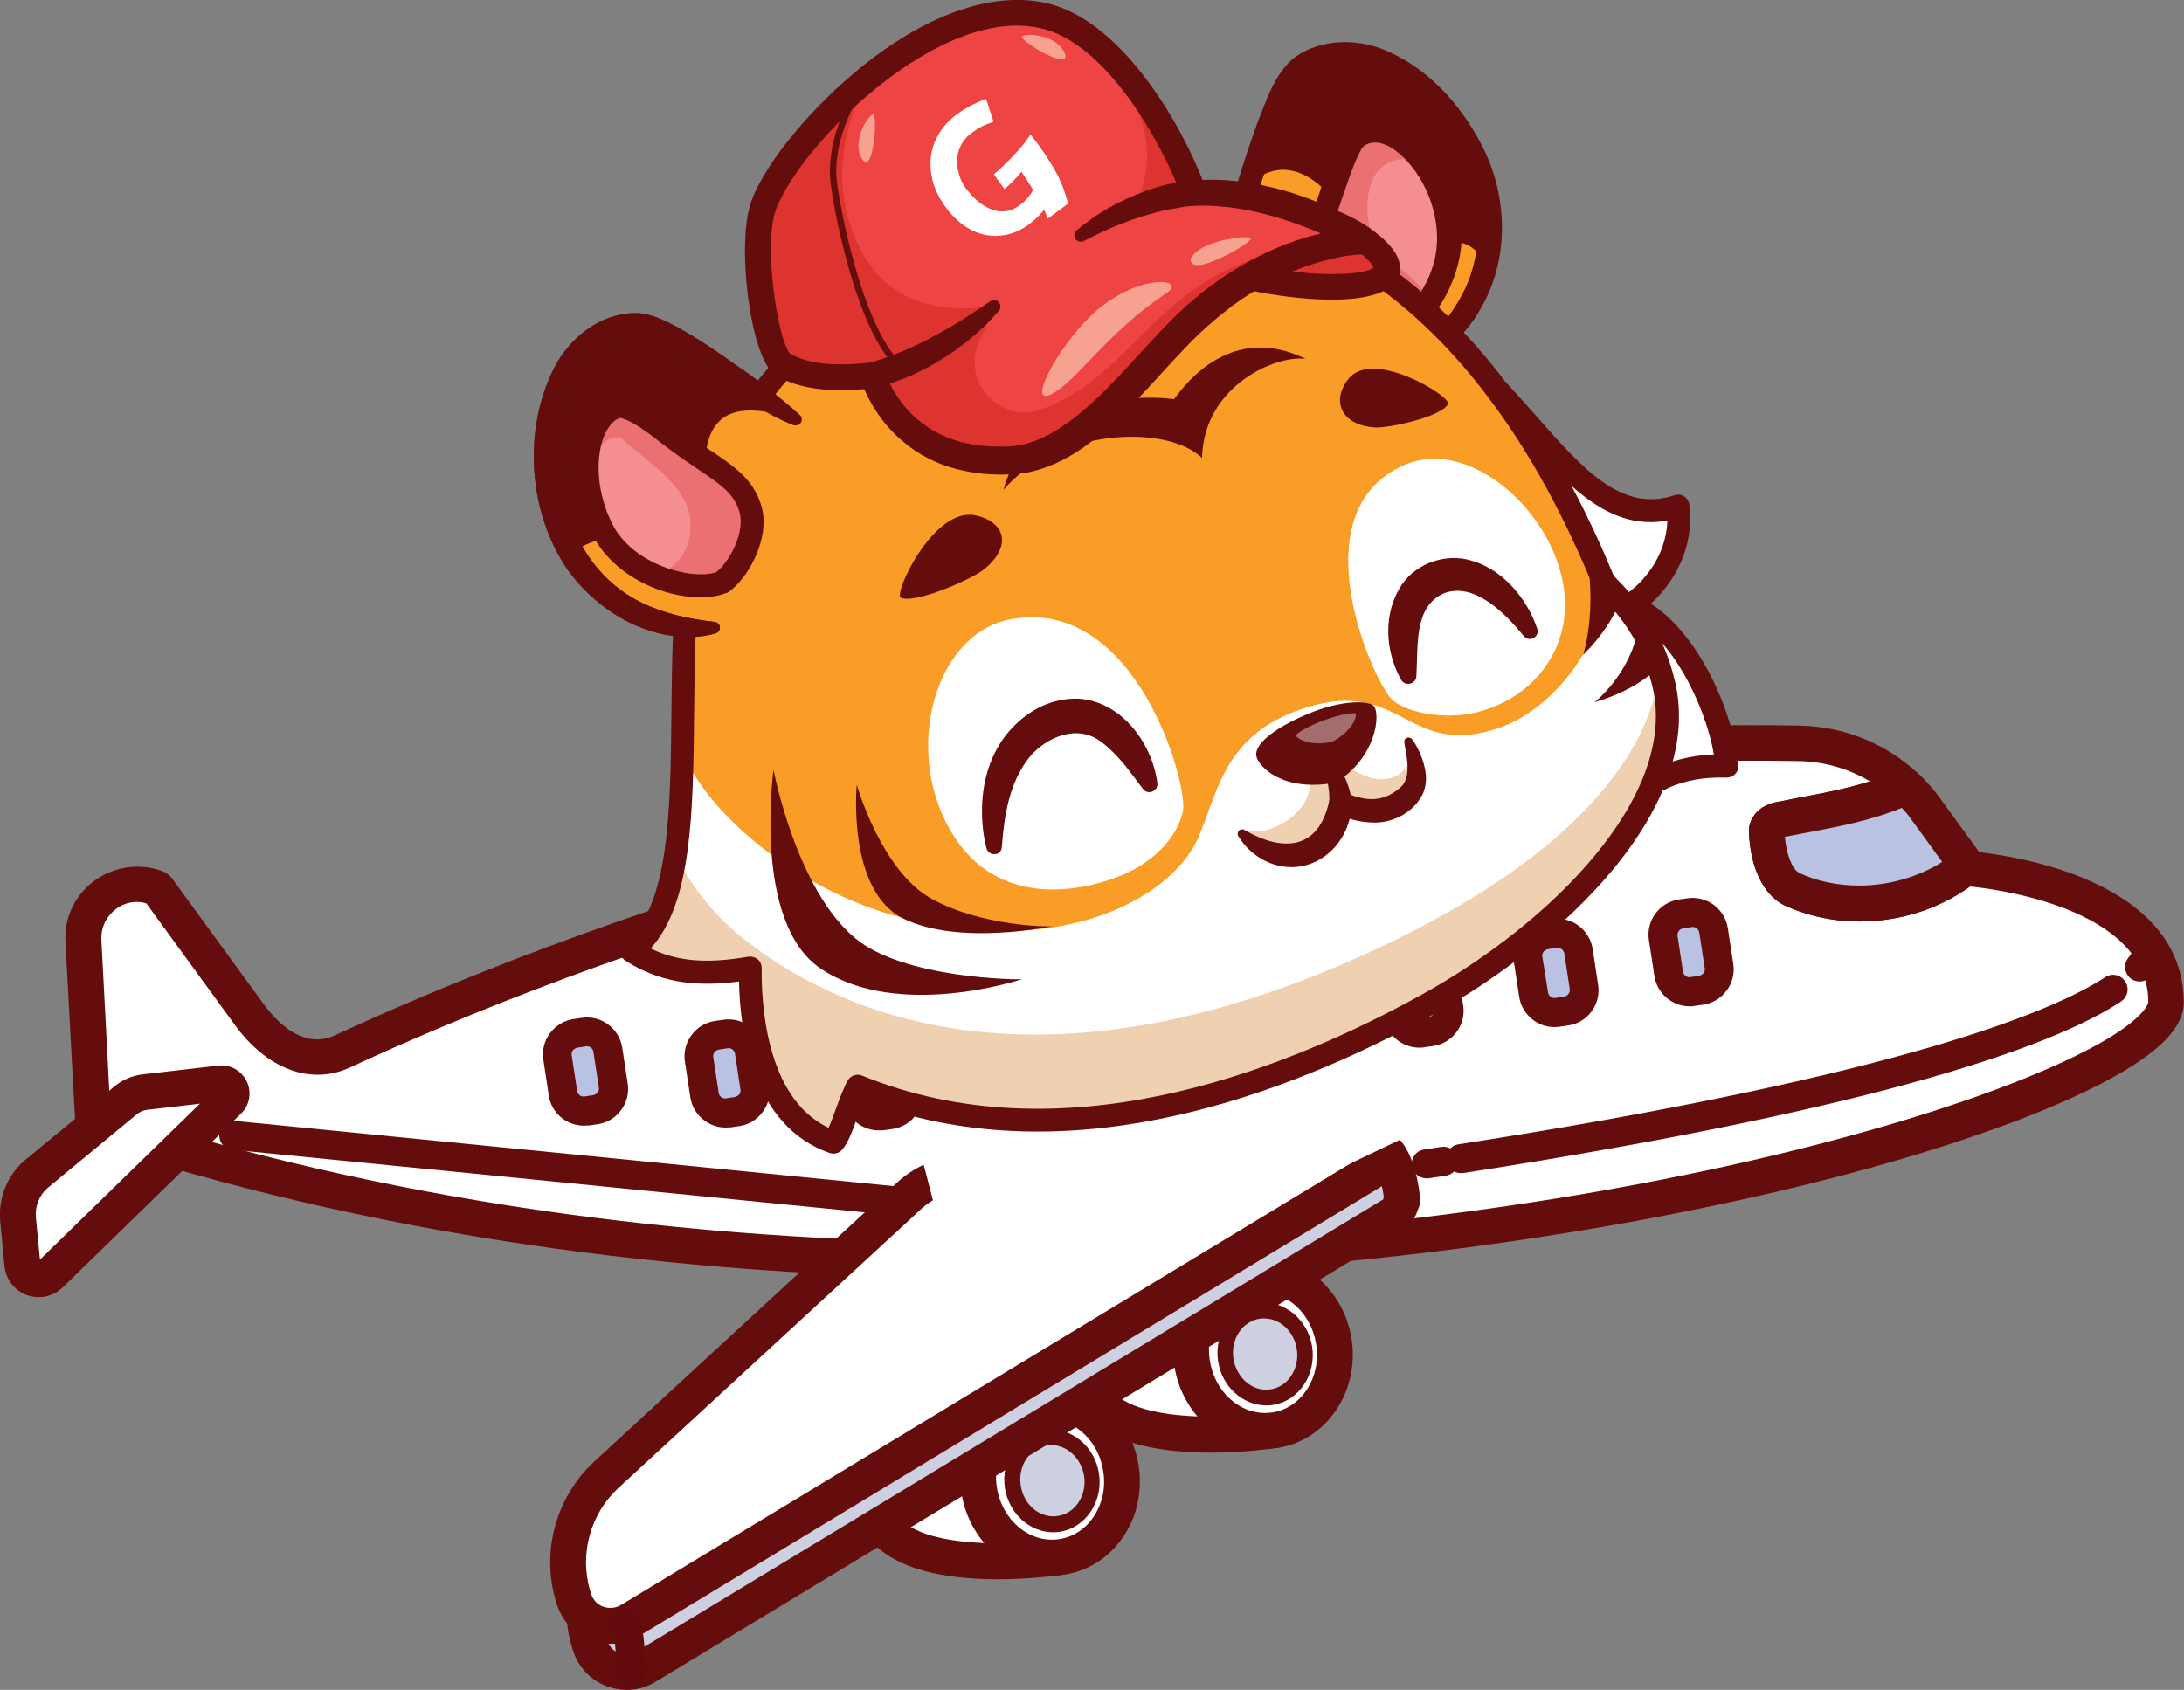 <?xml version="1.0" encoding="utf-8"?>
<!-- Generator: Adobe Illustrator 26.5.0, SVG Export Plug-In . SVG Version: 6.00 Build 0)  -->
<svg version="1.1" id="Layer_1" xmlns="http://www.w3.org/2000/svg" xmlns:xlink="http://www.w3.org/1999/xlink" x="0px" y="0px"
	 viewBox="0 0 92.41 71.52" style="enable-background:new 0 0 92.41 71.52;" xml:space="preserve">
<rect x="0" y="0" width="92.41" height="71.52" fill="#808080" stroke="none"/>
<style type="text/css">
	.st0{fill:#CDD0E0;}
	.st1{fill:#630B0C;}
	.st2{fill:#FFFFFF;}
	.st3{fill:#650C0D;}
	.st4{fill:#B9C2E3;}
	.st5{fill:#F99D27;}
	.st6{fill:#F99D26;}
	.st7{fill:#F58E90;}
	.st8{fill:#EA7071;}
	.st9{fill:#FFF8EF;}
	.st10{fill:#EFD1B2;}
	.st11{opacity:0.4;}
	.st12{fill:#512717;}
	.st13{fill:#DD342F;}
	.st14{fill:#EF4444;}
	.st15{fill:#F7A290;}
</style>
<g>
	<g>
		<g>
			<path class="st0" d="M59.93,35.65l-29.54-5.93c-0.72-0.14-1.26,0.63-0.88,1.26l0.58,0.95c0.52,0.84,1.24,1.54,2.11,2.03
				l13.12,7.39"/>
			<path class="st1" d="M45.31,41.95c-0.1,0-0.21-0.03-0.3-0.08l-13.12-7.39c-0.95-0.54-1.76-1.31-2.33-2.24l-0.58-0.95
				c-0.31-0.5-0.29-1.11,0.05-1.59c0.33-0.48,0.9-0.7,1.48-0.59l29.54,5.93c0.33,0.07,0.55,0.39,0.48,0.72
				c-0.07,0.33-0.39,0.54-0.72,0.48l-29.54-5.93c-0.12-0.02-0.19,0.05-0.23,0.09c-0.03,0.04-0.07,0.13-0.01,0.24l0.58,0.95
				c0.46,0.75,1.11,1.38,1.88,1.81l13.12,7.39c0.3,0.17,0.4,0.54,0.23,0.84C45.73,41.84,45.52,41.95,45.31,41.95z"/>
		</g>
		<g>
			<path class="st2" d="M60,34.45l-29.54-5.93c-0.72-0.14-1.26,0.63-0.88,1.26l0.58,0.95c0.52,0.84,1.24,1.54,2.11,2.03l13.12,7.39"
				/>
			<path class="st1" d="M45.38,40.76c-0.1,0-0.21-0.03-0.3-0.08l-13.12-7.39c-0.95-0.54-1.76-1.31-2.33-2.24l-0.58-0.95
				c-0.31-0.5-0.29-1.11,0.05-1.59c0.34-0.48,0.91-0.7,1.47-0.59l29.54,5.93c0.33,0.07,0.55,0.39,0.48,0.72
				c-0.07,0.33-0.39,0.54-0.72,0.48l-29.54-5.93c-0.12-0.02-0.19,0.05-0.22,0.09c-0.03,0.04-0.07,0.14-0.01,0.24l0.58,0.95
				c0.46,0.75,1.11,1.38,1.88,1.81l13.12,7.39c0.3,0.17,0.4,0.54,0.23,0.84C45.8,40.65,45.59,40.76,45.38,40.76z"/>
		</g>
		<g>
			<path class="st2" d="M53.94,60.53c0,0-7.38,1.13-7.97-2.18c-0.59-3.31,2.21-5.07,2.21-5.07l3.66,0.02"/>
			<path class="st3" d="M51.23,61.48c-2.43,0-5.56-0.5-6.01-3c-0.67-3.77,2.42-5.76,2.56-5.84c0.12-0.08,0.24-0.13,0.41-0.12
				l3.66,0.02c0.42,0,0.75,0.34,0.75,0.76c0,0.42-0.34,0.75-0.76,0.75h0l-3.41-0.02c-0.53,0.4-2.12,1.83-1.7,4.18
				c0.38,2.11,5.39,1.83,7.11,1.57c0.42-0.06,0.8,0.22,0.86,0.63c0.06,0.41-0.22,0.8-0.63,0.86C53.76,61.32,52.61,61.48,51.23,61.48
				z"/>
		</g>
		<g>
			<path class="st2" d="M50.44,57.7c0.28,1.81,1.85,3.08,3.5,2.82c1.66-0.25,2.78-1.93,2.5-3.74c-0.28-1.81-1.85-3.08-3.5-2.83
				C51.28,54.21,50.16,55.89,50.44,57.7z"/>
			<path class="st3" d="M53.52,61.31L53.52,61.31c-1.88,0-3.52-1.5-3.83-3.5c-0.16-1.06,0.06-2.13,0.64-2.99
				c0.59-0.89,1.48-1.46,2.49-1.61c2.08-0.32,4.03,1.27,4.37,3.46c0.34,2.22-1.06,4.29-3.13,4.61C53.88,61.3,53.7,61.31,53.52,61.31
				z M53.36,54.68c-0.1,0-0.21,0.01-0.31,0.02c-0.59,0.09-1.11,0.43-1.46,0.96c-0.37,0.55-0.51,1.23-0.4,1.92
				c0.19,1.26,1.19,2.22,2.33,2.22l0,0c0.1,0,0.21-0.01,0.31-0.02c1.24-0.19,2.08-1.48,1.86-2.88C55.5,55.63,54.5,54.68,53.36,54.68
				z"/>
		</g>
		<g>
			<path class="st0" d="M51.87,57.57c0.15,1.01,1.03,1.71,1.95,1.57c0.92-0.14,1.54-1.07,1.39-2.08c-0.15-1.01-1.03-1.71-1.95-1.57
				C52.33,55.63,51.71,56.56,51.87,57.57z"/>
			<path class="st3" d="M53.58,59.48L53.58,59.48c-1,0-1.88-0.8-2.04-1.87c-0.18-1.19,0.57-2.29,1.66-2.46
				c1.1-0.17,2.14,0.68,2.32,1.85c0.18,1.19-0.57,2.29-1.66,2.46C53.77,59.48,53.67,59.48,53.58,59.48z M53.49,55.8
				c-0.06,0-0.12,0-0.19,0.01c-0.74,0.11-1.24,0.88-1.11,1.7c0.13,0.81,0.82,1.41,1.57,1.29c0.74-0.11,1.24-0.88,1.11-1.7
				C54.76,56.36,54.17,55.8,53.49,55.8z"/>
		</g>
		<g>
			<path class="st2" d="M44.93,65.89c0,0-7.38,1.13-7.97-2.18c-0.59-3.31,2.21-5.07,2.21-5.07l3.66,0.02"/>
			<path class="st3" d="M42.22,66.84c-2.43,0-5.56-0.5-6.01-3c-0.67-3.77,2.42-5.76,2.56-5.84c0.12-0.08,0.25-0.16,0.41-0.12
				l3.66,0.02c0.42,0,0.75,0.34,0.75,0.76c0,0.42-0.34,0.75-0.76,0.75c0,0,0,0,0,0l-3.41-0.02c-0.53,0.4-2.12,1.83-1.7,4.18
				c0.37,2.11,5.39,1.83,7.11,1.57c0.42-0.05,0.8,0.22,0.86,0.63c0.06,0.41-0.22,0.8-0.63,0.86C44.74,66.68,43.6,66.84,42.22,66.84z
				"/>
		</g>
		<g>
			<path class="st2" d="M41.43,63.07c0.28,1.81,1.85,3.08,3.5,2.83c1.66-0.25,2.78-1.93,2.5-3.74c-0.28-1.81-1.85-3.08-3.5-2.83
				C42.27,59.58,41.15,61.25,41.43,63.07z"/>
			<path class="st3" d="M44.51,66.68c-1.88,0-3.52-1.5-3.83-3.5c-0.34-2.22,1.06-4.29,3.13-4.61c2.08-0.32,4.03,1.27,4.37,3.46
				c0.16,1.06-0.06,2.13-0.64,2.99c-0.59,0.89-1.48,1.46-2.49,1.62C44.86,66.67,44.68,66.68,44.51,66.68z M44.35,60.05
				c-0.1,0-0.21,0.01-0.31,0.02c-1.24,0.19-2.08,1.48-1.86,2.88c0.21,1.38,1.38,2.38,2.64,2.19c0.59-0.09,1.11-0.43,1.46-0.96
				c0.37-0.55,0.51-1.23,0.4-1.92C46.49,61,45.48,60.05,44.35,60.05z"/>
		</g>
		<g>
			<path class="st0" d="M42.85,62.93c0.15,1.01,1.03,1.71,1.95,1.57c0.92-0.14,1.54-1.07,1.39-2.08c-0.15-1.01-1.03-1.71-1.95-1.57
				C43.32,60.99,42.7,61.92,42.85,62.93z"/>
			<path class="st3" d="M44.56,64.85c-1,0-1.87-0.8-2.04-1.87c-0.18-1.19,0.56-2.29,1.66-2.46c1.11-0.17,2.15,0.68,2.32,1.85
				c0.18,1.19-0.57,2.29-1.66,2.46C44.75,64.84,44.66,64.85,44.56,64.85z M44.48,61.16c-0.06,0-0.12,0-0.18,0.01
				c-0.74,0.11-1.24,0.88-1.11,1.7c0.12,0.81,0.81,1.41,1.57,1.29c0.74-0.11,1.24-0.88,1.11-1.7
				C45.75,61.72,45.15,61.16,44.48,61.16z"/>
		</g>
		<g>
			<path class="st2" d="M3.52,39.83c-0.09-1.65,1.55-2.84,3.1-2.24l0.03,0.01l3.87,5.31c1.02,1.42,2.45,2.3,3.99,1.58
				c7.94-3.69,31.94-13.51,61.61-13.03c1.7,0.03,3.31,0.69,4.52,1.83c-1.6,0.76-3.48,1.03-5.23,1.38c-0.12,0.02-0.61,0.09-0.67,0.48
				c0.03,0.99,0.32,2.07,1,2.46c2.39,1.14,5.44,0.73,7.5-0.94l0.08,0.11c0,0,8.31,0.6,8.33,5.63c0.02,5.04-47.01,18.59-87.71,5.21
				L3.52,39.83z"/>
			<path class="st3" d="M42.36,54.1c-14,0-27-1.94-38.65-5.77c-0.3-0.1-0.5-0.37-0.52-0.68l-0.42-7.78
				c-0.05-0.84,0.25-1.64,0.82-2.24c0.83-0.88,2.17-1.19,3.3-0.75c0.13,0.05,0.29,0.16,0.37,0.27l3.87,5.31
				c0.41,0.57,1.25,1.53,2.28,1.53c0.26,0,0.52-0.06,0.78-0.18c8.49-3.94,31.32-13.12,59.85-13.12c0.7,0,1.4,0.01,2.1,0.02
				c1.87,0.03,3.66,0.75,5.03,2.04c0.18,0.17,0.27,0.42,0.23,0.67c-0.04,0.25-0.2,0.46-0.42,0.57c-1.45,0.69-3.06,0.99-4.62,1.29
				l-0.78,0.15c-0.02,0-0.03,0.01-0.05,0.01c0.07,0.75,0.3,1.36,0.6,1.53c0.73,0.35,1.63,0.54,2.55,0.54c1.49,0,2.98-0.52,4.09-1.42
				c0.16-0.13,0.37-0.19,0.57-0.16c0.12,0.02,0.24,0.06,0.33,0.13c1.59,0.17,8.71,1.21,8.73,6.36c0,0.54-0.27,1.09-0.82,1.64
				C87.51,48.14,66.3,54.1,42.36,54.1z M4.67,47.05c11.37,3.67,24.05,5.54,37.69,5.54c24.97,0,44.91-6.35,48.16-9.62
				c0.3-0.3,0.38-0.5,0.38-0.57c-0.02-4.04-6.71-4.8-7.54-4.88C82.02,38.48,80.37,39,78.68,39c-1.14,0-2.27-0.25-3.25-0.72
				c-1.24-0.71-1.41-2.42-1.43-3.12c0-0.05,0-0.1,0.01-0.15c0.05-0.28,0.27-0.94,1.3-1.09l0.76-0.15c1.03-0.19,2.08-0.39,3.05-0.7
				c-0.9-0.54-1.94-0.84-3.01-0.86c-29.17-0.44-52.68,8.96-61.28,12.96c-1.67,0.78-3.54,0.09-4.92-1.83l-3.72-5.11
				c-0.58-0.16-1.12,0.03-1.49,0.43c-0.29,0.3-0.43,0.7-0.41,1.12L4.67,47.05z"/>
		</g>
		<g>
			<path class="st4" d="M75.75,37.6c-0.68-0.39-0.97-1.47-1-2.46c0.07-0.38,0.55-0.46,0.67-0.48c1.74-0.34,3.63-0.62,5.23-1.38
				c0.31,0.29,0.6,0.61,0.85,0.96l1.75,2.41C81.18,38.33,78.14,38.74,75.75,37.6z"/>
			<path class="st3" d="M78.68,39c-1.14,0-2.27-0.25-3.25-0.72c-1.24-0.71-1.41-2.42-1.43-3.12c0-0.05,0-0.1,0.01-0.15
				c0.05-0.28,0.27-0.94,1.3-1.09l0.76-0.15c1.47-0.28,2.98-0.56,4.25-1.17c0.28-0.13,0.62-0.08,0.84,0.13
				c0.35,0.33,0.67,0.69,0.94,1.07l1.75,2.41c0.24,0.33,0.18,0.78-0.14,1.03C82.33,38.38,80.53,39,78.68,39z M75.52,35.41
				c0.07,0.75,0.3,1.36,0.6,1.53c0.73,0.35,1.63,0.54,2.55,0.54c1.24,0,2.49-0.36,3.51-1l-1.3-1.79c-0.12-0.17-0.26-0.34-0.41-0.5
				c-1.31,0.54-2.74,0.81-4.13,1.07l-0.78,0.15C75.55,35.41,75.54,35.41,75.52,35.41z"/>
		</g>
		<g>
			<path class="st0" d="M26.32,64.38l12.85-11.84c0.58-0.53,1.31-0.85,2.09-0.92l12.89-1.06l0.24-0.72c0,0,2.43-1.18,3.59-1.36
				c1.16-0.18,1.35,2.34,1.35,2.34l-0.05,0.02c0,0.2-0.09,0.39-0.3,0.52L27.36,70.52c-0.91,0.55-2.1,0.09-2.41-0.93l-0.03-0.1
				C24.37,67.66,24.92,65.67,26.32,64.38z"/>
			<path class="st3" d="M26.52,71.52c-1.06,0-1.99-0.69-2.29-1.71l-0.03-0.1c-0.63-2.09,0.01-4.4,1.61-5.88l12.85-11.85
				c0.7-0.64,1.6-1.04,2.54-1.11l12.4-1.02l0.08-0.25c0.06-0.19,0.2-0.35,0.39-0.44c0.26-0.13,2.57-1.24,3.8-1.43
				c1.87-0.27,2.18,2.5,2.22,3.03c0.01,0.16-0.03,0.31-0.1,0.44c-0.09,0.33-0.3,0.61-0.6,0.81L27.75,71.17
				C27.38,71.4,26.95,71.52,26.52,71.52z M55.02,50.38l-0.14,0.42c-0.1,0.29-0.35,0.49-0.65,0.51l-12.89,1.06
				c-0.61,0.05-1.19,0.31-1.64,0.72L26.83,64.94c-1.18,1.09-1.65,2.79-1.19,4.34l0.03,0.1c0.19,0.65,0.87,0.76,1.29,0.5l31.57-19.12
				c0.01-0.04,0.01-0.08,0.02-0.12c-0.09-0.65-0.31-1.31-0.5-1.42C57.35,49.34,55.82,50,55.02,50.38z"/>
		</g>
		<g>
			<path class="st2" d="M58.32,49.41L26.69,68.57c-0.91,0.55-2.1,0.09-2.41-0.93l-0.03-0.1c-0.55-1.83,0-3.82,1.4-5.11L38.5,50.58
				c0.58-0.53,1.31-0.85,2.09-0.92l17.34-1.43C58.59,48.18,58.89,49.06,58.32,49.41z"/>
			<path class="st3" d="M25.84,69.57c-1.06,0-1.98-0.68-2.29-1.71l-0.03-0.1c-0.63-2.09,0.01-4.4,1.61-5.89l12.85-11.84
				c0.7-0.64,1.6-1.04,2.54-1.11l17.34-1.43c0.02,0,0.1-0.01,0.12-0.01c0.62,0,1.16,0.41,1.33,1.01c0.17,0.6-0.07,1.23-0.6,1.57
				L27.08,69.22C26.7,69.45,26.28,69.57,25.84,69.57z M57.49,49.03l-16.84,1.39c-0.61,0.05-1.19,0.31-1.64,0.72L26.16,62.98
				c-1.18,1.09-1.65,2.8-1.19,4.34l0.03,0.1c0.19,0.65,0.87,0.76,1.29,0.5L57.49,49.03z"/>
		</g>
		<g>
			<path class="st2" d="M9.32,45.86l-3.19,0.37c-0.3,0.03-0.57,0.15-0.8,0.34L1.52,49.7c-0.54,0.48-0.82,1.19-0.75,1.91l0.18,1.9
				c0.05,0.57,0.73,0.83,1.15,0.45l7.56-7.37C9.96,46.3,9.73,45.81,9.32,45.86z"/>
			<path class="st3" d="M1.64,54.9L1.64,54.9c-0.75,0-1.37-0.56-1.45-1.31l-0.18-1.9c-0.09-0.96,0.28-1.91,1-2.55l3.83-3.16
				c0.34-0.28,0.76-0.46,1.2-0.51l3.19-0.37c0.03,0,0.11-0.01,0.14-0.01c0.48,0,0.91,0.29,1.1,0.74c0.18,0.45,0.08,0.96-0.27,1.3
				l-7.56,7.37C2.34,54.77,2,54.9,1.64,54.9z M8.46,46.71l-2.24,0.26c-0.15,0.02-0.29,0.08-0.41,0.17L2,50.29
				c-0.34,0.3-0.53,0.78-0.48,1.25l0.17,1.77L8.46,46.71z"/>
		</g>
		<path class="st1" d="M26.72,71.37C26.72,71.37,26.72,71.37,26.72,71.37c-0.33-0.01-0.6-0.2-0.71-0.52
			c-0.07-0.19-0.04-0.38,0.06-0.54c0-0.04,0-0.09-0.01-0.13c-0.01-0.32-0.04-0.9-0.13-1.06c-0.22-0.26-0.19-0.63,0.07-0.86
			c0.25-0.22,0.65-0.19,0.88,0.07c0.32,0.37,0.37,0.95,0.41,1.78c0.01,0.21,0.02,0.4,0.04,0.55c0.02,0.18-0.03,0.35-0.15,0.49
			C27.06,71.29,26.9,71.37,26.72,71.37z"/>
		<polygon class="st2" points="55.54,46.3 38.9,48.6 39.51,50.93 56.81,49.4 60.25,47.75 		"/>
		<g>
			<g>
				<path class="st3" d="M90.53,41.54c-0.14,0-0.28-0.05-0.39-0.14c-0.26-0.22-0.3-0.6-0.08-0.87c0.12-0.15,0.16-0.24,0.17-0.27
					c0.01-0.3,0.23-0.56,0.53-0.6c0.34-0.05,0.65,0.19,0.69,0.53c0.02,0.15,0.02,0.56-0.45,1.13
					C90.88,41.46,90.71,41.54,90.53,41.54z"/>
				<path class="st3" d="M61.81,49.65c-0.3,0-0.56-0.22-0.61-0.52c-0.05-0.34,0.18-0.65,0.51-0.7c18.9-2.93,25.26-5.69,27.36-7.07
					c0.29-0.19,0.66-0.11,0.85,0.18c0.19,0.28,0.11,0.66-0.18,0.85c-2.67,1.76-9.67,4.44-27.85,7.26
					C61.87,49.64,61.84,49.65,61.81,49.65z"/>
				<path class="st3" d="M60.35,49.87c-0.3,0-0.56-0.22-0.61-0.52c-0.05-0.34,0.18-0.65,0.52-0.7l0.73-0.11
					c0.33-0.05,0.65,0.18,0.7,0.52c0.05,0.34-0.18,0.65-0.52,0.7l-0.73,0.11C60.41,49.87,60.38,49.87,60.35,49.87z"/>
			</g>
		</g>
		<path class="st3" d="M37.86,51.43c-0.02,0-0.04,0-0.06,0L9.83,48.66c-0.34-0.03-0.58-0.33-0.55-0.67
			c0.03-0.34,0.32-0.59,0.67-0.55l27.97,2.77c0.34,0.03,0.58,0.33,0.55,0.67C38.44,51.2,38.17,51.43,37.86,51.43z"/>
		<g>
			<path class="st4" d="M70.61,41.22c0.08,0.49,0.53,0.83,1.02,0.75l0.36-0.05c0.49-0.08,0.83-0.53,0.75-1.02l-0.23-1.51
				c-0.07-0.49-0.53-0.83-1.02-0.75l-0.36,0.05c-0.49,0.08-0.83,0.53-0.75,1.02L70.61,41.22z"/>
			<path class="st3" d="M71.49,42.59c-0.74,0-1.38-0.55-1.49-1.29l-0.23-1.51c-0.13-0.82,0.44-1.6,1.26-1.72l0.36-0.05
				c0.84-0.13,1.6,0.46,1.72,1.27l0.23,1.51c0.06,0.4-0.04,0.8-0.28,1.12c-0.24,0.33-0.59,0.54-0.99,0.6l-0.36,0.05
				C71.64,42.59,71.57,42.59,71.49,42.59z M71.62,39.23l-0.4,0.06c-0.15,0.02-0.26,0.17-0.24,0.32l0.23,1.51
				c0.02,0.14,0.14,0.24,0.28,0.24l0.4-0.06c0.1-0.02,0.16-0.08,0.19-0.11c0.03-0.04,0.07-0.11,0.05-0.21l-0.23-1.51
				C71.88,39.34,71.76,39.23,71.62,39.23z"/>
		</g>
		<g>
			<path class="st4" d="M64.89,42.09c0.08,0.49,0.53,0.83,1.02,0.75l0.36-0.05c0.49-0.08,0.83-0.53,0.75-1.02l-0.23-1.51
				c-0.08-0.49-0.53-0.83-1.02-0.75l-0.36,0.05c-0.49,0.08-0.83,0.53-0.75,1.02L64.89,42.09z"/>
			<path class="st3" d="M65.77,43.47c-0.74,0-1.38-0.55-1.49-1.29l-0.23-1.51c-0.06-0.4,0.04-0.8,0.28-1.12
				c0.24-0.33,0.59-0.54,0.99-0.6l0.35-0.05c0.84-0.13,1.6,0.46,1.72,1.27l0.23,1.51c0.13,0.82-0.44,1.6-1.26,1.72L66,43.45
				C65.93,43.46,65.85,43.47,65.77,43.47z M65.9,40.11l-0.4,0.06c-0.1,0.02-0.16,0.08-0.19,0.11c-0.03,0.04-0.07,0.11-0.05,0.21
				L65.5,42c0.02,0.14,0.14,0.24,0.28,0.24l0.4-0.06c0.15-0.02,0.26-0.17,0.24-0.32l-0.23-1.51C66.16,40.21,66.04,40.11,65.9,40.11z
				"/>
		</g>
		<g>
			<path class="st4" d="M59.17,42.97c0.08,0.49,0.53,0.83,1.02,0.75l0.36-0.05c0.49-0.08,0.83-0.53,0.75-1.02l-0.23-1.51
				c-0.08-0.49-0.53-0.83-1.02-0.75l-0.35,0.05c-0.49,0.08-0.83,0.53-0.75,1.02L59.17,42.97z"/>
			<path class="st3" d="M60.06,44.34c-0.75,0-1.38-0.54-1.49-1.28l-0.23-1.51c-0.06-0.4,0.04-0.8,0.28-1.12
				c0.24-0.33,0.59-0.54,0.99-0.6l0.35-0.05c0.84-0.13,1.6,0.45,1.72,1.26l0.23,1.51c0.13,0.82-0.44,1.6-1.27,1.72l-0.36,0.05
				C60.21,44.34,60.13,44.34,60.06,44.34z M60.18,40.98l-0.4,0.06c-0.1,0.02-0.16,0.08-0.19,0.11c-0.03,0.04-0.07,0.11-0.05,0.21
				l0.23,1.51c0.02,0.14,0.14,0.24,0.28,0.24l0.4-0.06c0.15-0.02,0.26-0.17,0.24-0.32l-0.23-1.51
				C60.44,41.09,60.32,40.98,60.18,40.98z"/>
		</g>
		<g>
			<path class="st4" d="M53.45,43.84c0.08,0.49,0.53,0.83,1.02,0.75l0.36-0.05c0.49-0.08,0.83-0.53,0.75-1.02l-0.23-1.51
				c-0.07-0.49-0.53-0.83-1.02-0.75l-0.36,0.05c-0.49,0.07-0.83,0.53-0.75,1.02L53.45,43.84z"/>
			<path class="st1" d="M54.34,45.22c-0.74,0-1.38-0.55-1.49-1.28l-0.23-1.51c-0.06-0.4,0.04-0.8,0.28-1.12
				c0.24-0.33,0.59-0.54,0.99-0.6l0.35-0.05c0.85-0.13,1.6,0.45,1.72,1.27l0.23,1.51c0.06,0.4-0.04,0.8-0.28,1.12
				c-0.24,0.33-0.59,0.54-0.99,0.6l-0.35,0.05C54.49,45.21,54.42,45.22,54.34,45.22z M54.47,41.86l-0.4,0.06
				c-0.1,0.02-0.16,0.08-0.19,0.11c-0.03,0.04-0.07,0.11-0.05,0.21l0.23,1.51c0.02,0.14,0.14,0.24,0.28,0.24l0.4-0.06
				c0.1-0.02,0.16-0.08,0.19-0.11c0.03-0.03,0.07-0.11,0.05-0.21l-0.23-1.51C54.72,41.96,54.6,41.86,54.47,41.86z"/>
		</g>
		<g>
			<path class="st4" d="M47.74,44.72c0.08,0.49,0.53,0.83,1.02,0.75l0.35-0.05c0.49-0.08,0.83-0.53,0.75-1.02l-0.23-1.51
				c-0.08-0.49-0.53-0.83-1.02-0.75l-0.36,0.05c-0.49,0.08-0.83,0.53-0.75,1.02L47.74,44.72z"/>
			<path class="st1" d="M48.62,46.09L48.62,46.09c-0.75,0-1.38-0.54-1.49-1.28L46.9,43.3c-0.06-0.4,0.04-0.8,0.28-1.12
				c0.24-0.33,0.59-0.54,0.99-0.6l0.35-0.05c0.84-0.13,1.6,0.46,1.72,1.27l0.23,1.51c0.06,0.4-0.04,0.8-0.28,1.12
				c-0.24,0.33-0.59,0.54-0.99,0.6l-0.35,0.05C48.78,46.09,48.7,46.09,48.62,46.09z M48.75,42.73l-0.4,0.06
				c-0.1,0.02-0.16,0.08-0.19,0.11c-0.03,0.04-0.07,0.11-0.05,0.21l0.23,1.51c0.02,0.14,0.14,0.24,0.28,0.24l0.4-0.06
				c0.1-0.02,0.16-0.08,0.19-0.11c0.03-0.03,0.07-0.11,0.05-0.21l-0.23-1.51C49.01,42.84,48.89,42.73,48.75,42.73z"/>
		</g>
		<g>
			<path class="st4" d="M42.02,45.59c0.08,0.49,0.53,0.83,1.02,0.75l0.36-0.05c0.49-0.07,0.83-0.53,0.75-1.02l-0.23-1.51
				c-0.08-0.49-0.53-0.83-1.02-0.75l-0.36,0.05c-0.49,0.08-0.83,0.53-0.75,1.02L42.02,45.59z"/>
			<path class="st1" d="M42.91,46.97L42.91,46.97c-0.74,0-1.38-0.55-1.49-1.28l-0.23-1.51c-0.06-0.4,0.04-0.8,0.28-1.12
				c0.24-0.33,0.59-0.54,0.99-0.6l0.35-0.05c0.85-0.13,1.6,0.45,1.72,1.27l0.23,1.51c0.06,0.4-0.04,0.8-0.28,1.12
				c-0.24,0.33-0.59,0.54-0.99,0.6l-0.35,0.05C43.06,46.96,42.98,46.97,42.91,46.97z M43.03,43.61l-0.4,0.06
				c-0.1,0.02-0.16,0.08-0.19,0.11c-0.03,0.04-0.07,0.11-0.05,0.21l0.23,1.51c0.02,0.14,0.14,0.24,0.28,0.24l0.4-0.06
				c0.1-0.02,0.16-0.08,0.19-0.11c0.03-0.04,0.07-0.11,0.05-0.21l-0.23-1.51C43.29,43.71,43.17,43.61,43.03,43.61z"/>
		</g>
		<g>
			<path class="st4" d="M36.3,46.47c0.08,0.49,0.53,0.83,1.02,0.75l0.36-0.05c0.49-0.08,0.83-0.53,0.75-1.02l-0.23-1.51
				c-0.08-0.49-0.53-0.83-1.02-0.75l-0.36,0.05c-0.49,0.07-0.83,0.53-0.75,1.02L36.3,46.47z"/>
			<path class="st3" d="M37.19,47.84L37.19,47.84c-0.75,0-1.38-0.54-1.49-1.28l-0.23-1.51c-0.06-0.4,0.04-0.8,0.28-1.12
				c0.24-0.33,0.59-0.54,0.99-0.6l0.35-0.05c0.82-0.13,1.6,0.46,1.72,1.27l0.23,1.51c0.06,0.4-0.04,0.8-0.28,1.12
				c-0.24,0.33-0.59,0.54-0.99,0.6l-0.35,0.05C37.34,47.84,37.26,47.84,37.19,47.84z M37.32,44.48l-0.4,0.06
				c-0.1,0.02-0.16,0.08-0.19,0.11c-0.03,0.04-0.07,0.11-0.05,0.21l0.23,1.51c0.02,0.14,0.14,0.24,0.28,0.24l0.4-0.06
				c0.1-0.02,0.16-0.08,0.19-0.11c0.03-0.04,0.07-0.11,0.05-0.21l-0.23-1.51C37.57,44.59,37.45,44.48,37.32,44.48z"/>
		</g>
		<g>
			<path class="st4" d="M29.81,46.34c0.08,0.49,0.53,0.83,1.02,0.75l0.36-0.05c0.49-0.08,0.83-0.53,0.75-1.02l-0.23-1.51
				c-0.08-0.49-0.53-0.83-1.02-0.75l-0.36,0.05c-0.49,0.08-0.83,0.53-0.75,1.02L29.81,46.34z"/>
			<path class="st3" d="M30.7,47.72L30.7,47.72c-0.74,0-1.38-0.55-1.49-1.28l-0.23-1.51c-0.06-0.4,0.04-0.8,0.28-1.12
				c0.24-0.33,0.59-0.54,0.99-0.6l0.35-0.05c0.83-0.13,1.6,0.46,1.72,1.27l0.23,1.51c0.06,0.4-0.04,0.8-0.28,1.12
				c-0.24,0.33-0.59,0.54-0.99,0.6l-0.35,0.05C30.85,47.71,30.77,47.72,30.7,47.72z M30.82,44.36l-0.4,0.06
				c-0.1,0.02-0.16,0.08-0.19,0.11c-0.03,0.04-0.07,0.11-0.05,0.21l0.23,1.51c0.02,0.14,0.14,0.24,0.28,0.24l0.4-0.06
				c0.1-0.02,0.16-0.08,0.19-0.11c0.03-0.04,0.07-0.11,0.05-0.21L31.1,44.6C31.08,44.46,30.96,44.36,30.82,44.36z"/>
		</g>
		<g>
			<path class="st4" d="M23.82,46.26c0.08,0.49,0.53,0.83,1.02,0.75l0.36-0.05c0.49-0.08,0.83-0.53,0.75-1.02l-0.23-1.51
				c-0.08-0.49-0.53-0.83-1.02-0.75l-0.36,0.05c-0.49,0.08-0.83,0.53-0.75,1.02L23.82,46.26z"/>
			<path class="st3" d="M24.71,47.64L24.71,47.64c-0.75,0-1.38-0.54-1.49-1.28l-0.23-1.51c-0.06-0.4,0.04-0.8,0.28-1.12
				s0.59-0.54,0.99-0.6l0.35-0.05c0.84-0.13,1.6,0.46,1.72,1.27l0.23,1.51c0.06,0.4-0.04,0.8-0.28,1.12
				c-0.24,0.33-0.59,0.54-0.99,0.6l-0.35,0.05C24.86,47.63,24.78,47.64,24.71,47.64z M24.83,44.28l-0.4,0.06
				c-0.1,0.02-0.16,0.08-0.19,0.11c-0.03,0.04-0.07,0.11-0.05,0.21l0.23,1.51c0.02,0.14,0.14,0.24,0.28,0.24l0.4-0.06
				c0.1-0.02,0.16-0.08,0.19-0.11c0.03-0.04,0.07-0.11,0.05-0.21l-0.23-1.51C25.09,44.38,24.97,44.28,24.83,44.28z"/>
		</g>
	</g>
	<g>
		<g>
			<g>
				<g>
					<path class="st5" d="M52.01,10.17c0.8-1.93,1.93-6.51,3.03-7.28c3.21-2.25,8.03,2.47,8.01,6.78c-0.02,3.82-3,5.46-3,5.46"/>
				</g>
				<g>
					<path class="st6" d="M52.01,10.17l8.03,4.95c0,0,2.21-1.21,2.84-3.99c0.1-0.45,0.16-0.93,0.16-1.46
						c0.03-4.3-4.79-9.02-8.01-6.78c-0.77,0.54-1.55,2.91-2.22,4.96C52.53,8.75,52.25,9.58,52.01,10.17z"/>
				</g>
				<g>
					<path class="st3" d="M52.82,7.85c1.87-1.78,3.58,0.58,3.58,0.58s3.82,2.28,5,1.88c0.59-0.2,1.11,0.28,1.49,0.82
						c0.1-0.45,0.16-0.93,0.16-1.46c0.03-4.3-4.79-9.02-8.01-6.78C54.27,3.43,53.49,5.8,52.82,7.85z"/>
				</g>
				<g>
					<path class="st3" d="M52.23,10.26c0.91-1.48,1.27-3.1,1.89-4.67c0.2-0.51,0.41-1.02,0.65-1.48c0.17-0.31,0.33-0.62,0.59-0.8
						c1.4-0.96,3.13-0.28,4.35,0.76c2.37,1.98,3.68,5.53,2.16,8.39c-0.48,0.92-1.19,1.73-1.94,2.45c-0.11,0.09-0.13,0.26-0.03,0.36
						c0.07,0.07,0.17,0.09,0.26,0.06c0.3-0.11,0.55-0.25,0.8-0.41c0.75-0.5,1.35-1.2,1.77-2c1.18-2.13,1.04-4.83-0.11-6.92
						c-0.84-1.57-2.1-2.98-3.73-3.75c-1.31-0.65-3.05-0.68-4.24,0.28c-0.77,0.73-1.09,1.77-1.46,2.71c-0.57,1.59-1.09,3.19-1.4,4.84
						C51.73,10.34,52.09,10.49,52.23,10.26L52.23,10.26z"/>
				</g>
				<g>
					<path class="st7" d="M54.94,11.27c1.47-2.21,1.72-5.02,2.5-5.56c1.45-0.98,3.81,1.38,3.89,4.2c0.08,2.7-2.47,4.6-2.47,4.6"/>
				</g>
				<g>
					<path class="st7" d="M54.94,11.27l3.92,3.25c0,0,0.95-0.71,1.67-1.88c0.46-0.74,0.83-1.67,0.8-2.72
						c-0.03-1.05-0.38-2.04-0.87-2.81c-0.84-1.31-2.11-2.01-3.02-1.39C56.66,6.25,56.41,9.06,54.94,11.27z"/>
				</g>
				<g>
					<path class="st8" d="M54.94,11.27l3.92,3.25c0,0,0.95-0.71,1.67-1.88c-0.39-0.51-0.91-1.04-1.55-1.46
						c-1.38-0.89-1.44-3.43-0.47-4.14c0.68-0.5,1.4-0.28,1.95,0.06c-0.84-1.31-2.11-2.01-3.02-1.39
						C56.66,6.25,56.41,9.06,54.94,11.27z"/>
				</g>
				<g>
					<path class="st3" d="M55.14,11.41c1.42-1.32,1.61-3.47,2.45-5.08c0.05-0.08,0.08-0.12,0.14-0.17c0.66-0.4,1.43,0.22,1.88,0.74
						c0.87,1,1.35,2.47,1.15,3.79c-0.2,1.38-1.23,2.55-2.05,3.64c-0.09,0.11-0.08,0.27,0.04,0.36c0.08,0.06,0.17,0.06,0.25,0.03
						c0.74-0.36,1.32-0.92,1.79-1.59c0.7-0.99,1.15-2.28,1.04-3.53c-0.14-1.66-0.93-3.35-2.39-4.26c-0.71-0.46-1.85-0.57-2.5,0.13
						c-0.38,0.42-0.56,1-0.72,1.47c-0.24,0.74-0.45,1.45-0.71,2.14c-0.26,0.69-0.52,1.36-0.77,2.07
						C54.65,11.38,54.96,11.58,55.14,11.41L55.14,11.41z"/>
				</g>
				<g>
					<path class="st2" d="M63.43,16.61c2.53,2.68,4.52,5.85,7.57,4.82c0.26,2.19-1.22,3.7-2.05,4.22c2.26,0.8,3.93,4.54,4.12,6.79
						c-4.33-0.15-5.31,3.4-5.31,3.4l-1.58-2.22"/>
					<path class="st3" d="M67.99,36.26c0.12-0.06,0.2-0.17,0.24-0.3c0.04-0.13,0.94-3.18,4.82-3.05c0.14,0,0.27-0.05,0.37-0.15
						c0.1-0.1,0.14-0.24,0.13-0.37c-0.18-2.17-1.63-5.53-3.7-6.84c0.9-0.82,1.86-2.27,1.63-4.19c-0.02-0.14-0.1-0.27-0.22-0.35
						c-0.12-0.08-0.28-0.1-0.41-0.05c-2.23,0.75-3.88-1.12-5.8-3.3c-0.41-0.46-0.83-0.94-1.26-1.4c-0.18-0.19-0.49-0.2-0.68-0.02
						c-0.19,0.18-0.2,0.49-0.02,0.68c0.42,0.45,0.84,0.92,1.24,1.37c1.91,2.16,3.71,4.21,6.22,3.74c-0.05,1.62-1.15,2.75-1.86,3.19
						c-0.16,0.1-0.24,0.28-0.22,0.46c0.02,0.18,0.14,0.34,0.32,0.4c1.86,0.66,3.37,3.76,3.73,5.85c-2.88,0.11-4.27,1.84-4.85,2.91
						l-1.08-1.53c-0.15-0.22-0.46-0.27-0.67-0.11c-0.22,0.15-0.27,0.46-0.11,0.67l1.58,2.22c0.11,0.15,0.29,0.23,0.48,0.2
						C67.89,36.3,67.94,36.29,67.99,36.26z"/>
				</g>
				<g>
					<path class="st5" d="M35.26,48.33c0.35-0.39,0.65-1.69,1.03-2.37c8.53,3.48,17.86,0,24.1-3.45c5.12-2.83,11.23-8.41,10-13.58
						c-0.5-2.1-1.52-3.28-2.53-4.3C63.51,13.99,55.63,6.42,44.75,9.09c-10.22,2.51-14.82,8.89-15.6,15.17
						c-0.72,5.75,0.63,13.73-2.45,15.97c1.48,0.95,3.02,1.09,5.04,0.73C31.7,43.36,32.24,47.28,35.26,48.33z"/>
				</g>
				<g>
					<path class="st6" d="M26.71,40.23c0.23,0.15,0.46,0.28,0.7,0.39c0.09,0.04,0.19,0.08,0.28,0.12c1.19,0.48,2.48,0.5,4.05,0.22
						l0,0c-0.04,2.4,0.49,6.32,3.52,7.37c0.35-0.39,0.65-1.69,1.03-2.37c8.53,3.48,17.86,0,24.1-3.45c5.12-2.83,11.23-8.41,10-13.58
						c-0.48-2.01-1.44-3.19-2.41-4.18c-0.01-0.01-0.02-0.02-0.02-0.02c-0.03-0.03-0.07-0.07-0.1-0.1
						C63.51,13.99,55.63,6.42,44.75,9.09c-10.22,2.51-14.81,8.88-15.6,15.17c-0.28,2.28-0.24,4.91-0.28,7.4c0,0.06,0,0.12,0,0.18
						c-0.01,0.29-0.01,0.58-0.02,0.86c-0.01,0.2-0.01,0.39-0.02,0.58c-0.02,0.47-0.04,0.93-0.08,1.38c0,0.01,0,0.02,0,0.03
						c-0.01,0.12-0.02,0.25-0.03,0.37c-0.02,0.18-0.04,0.35-0.05,0.52c-0.01,0.04-0.01,0.09-0.02,0.13
						c-0.03,0.21-0.05,0.42-0.09,0.62c-0.01,0.04-0.01,0.08-0.02,0.12c-0.02,0.12-0.04,0.24-0.07,0.36
						c-0.02,0.12-0.05,0.23-0.07,0.35c-0.02,0.11-0.05,0.23-0.08,0.33c-0.01,0.04-0.02,0.08-0.03,0.12c-0.03,0.1-0.06,0.2-0.09,0.3
						c-0.01,0.04-0.02,0.07-0.04,0.11c-0.01,0.03-0.02,0.07-0.03,0.1c-0.01,0.03-0.02,0.07-0.04,0.1c-0.01,0.03-0.02,0.07-0.04,0.1
						c-0.06,0.16-0.13,0.32-0.2,0.47c-0.01,0.03-0.03,0.06-0.04,0.09c-0.07,0.15-0.15,0.29-0.24,0.42
						c-0.02,0.03-0.03,0.05-0.05,0.08c-0.12,0.18-0.26,0.35-0.4,0.5c-0.03,0.03-0.06,0.06-0.09,0.08c-0.04,0.04-0.07,0.07-0.11,0.1
						c-0.03,0.03-0.07,0.06-0.1,0.08C26.78,40.17,26.75,40.2,26.71,40.23C26.72,40.22,26.71,40.23,26.71,40.23L26.71,40.23z"/>
				</g>
				<g>
					<path class="st5" d="M39.7,10.83c2.02-0.46,4.01-0.36,5.35,0.42c0.19-1.44,1.54-2.25,3.05-2.68c-1.08,0.06-2.2,0.23-3.34,0.51
						C42.88,9.55,41.2,10.14,39.7,10.83z"/>
				</g>
				<g>
					<path class="st9" d="M26.71,40.23c0.23,0.15,0.46,0.28,0.7,0.39c0.09,0.04,0.19,0.08,0.28,0.12c1.19,0.48,2.48,0.5,4.05,0.22
						l0,0c-0.04,2.4,0.49,6.32,3.52,7.37c0.35-0.39,0.65-1.69,1.03-2.37c8.53,3.48,17.86,0,24.1-3.45c5.12-2.83,11.23-8.41,10-13.58
						c-0.48-2.01-1.44-3.19-2.41-4.18c-0.01-0.01-0.02-0.02-0.02-0.02c-0.14,2.45-2.15,5.28-4.58,6.1
						c-3.83,1.28-4.08-2.14-8.11-0.88c-3.39,1.06-3.69,3.41-4.53,5.43c-1.06,2.55-5.63,5.17-12.36,3.52
						c-5.02-1.23-8.9-5.01-9.51-7.24c0,0.06,0,0.12,0,0.18c0,0.29-0.01,0.58-0.02,0.86c-0.01,0.2-0.01,0.39-0.02,0.58
						c-0.02,0.47-0.04,0.93-0.08,1.38c0,0.01,0,0.02,0,0.03c-0.01,0.12-0.02,0.25-0.03,0.37c-0.02,0.18-0.03,0.35-0.05,0.52
						c0,0.02,0,0.03-0.01,0.05c0,0.03-0.01,0.05-0.01,0.08c-0.02,0.21-0.05,0.42-0.09,0.62c-0.01,0.04-0.01,0.08-0.02,0.12
						c-0.02,0.12-0.04,0.24-0.07,0.36c-0.02,0.12-0.05,0.23-0.07,0.35c-0.02,0.11-0.05,0.23-0.08,0.33
						c-0.01,0.04-0.02,0.08-0.03,0.12c-0.03,0.1-0.06,0.2-0.09,0.3c-0.01,0.04-0.02,0.07-0.04,0.11c-0.01,0.04-0.02,0.07-0.03,0.1
						c-0.01,0.03-0.02,0.07-0.04,0.1c-0.01,0.03-0.02,0.07-0.04,0.1c-0.06,0.16-0.13,0.32-0.2,0.47c-0.01,0.03-0.03,0.06-0.04,0.09
						c-0.07,0.15-0.15,0.29-0.24,0.42c-0.02,0.03-0.03,0.05-0.05,0.08c-0.12,0.18-0.26,0.35-0.4,0.5c-0.03,0.03-0.06,0.06-0.09,0.08
						c-0.04,0.04-0.07,0.07-0.11,0.1c-0.03,0.03-0.07,0.06-0.1,0.08C26.78,40.17,26.75,40.2,26.71,40.23
						C26.72,40.22,26.71,40.23,26.71,40.23z"/>
				</g>
				<g>
					<path class="st2" d="M26.71,40.23c0.23,0.15,0.46,0.28,0.7,0.39c0.09,0.04,0.19,0.08,0.28,0.12c1.19,0.48,2.48,0.5,4.05,0.22
						l0,0c-0.04,2.4,0.49,6.32,3.52,7.37c0.35-0.39,0.65-1.69,1.03-2.37c8.53,3.48,17.86,0,24.1-3.45c5.12-2.83,11.23-8.41,10-13.58
						c-0.06-0.26-0.13-0.5-0.21-0.73c-0.52-1.58-1.36-2.58-2.2-3.45c-0.01-0.01-0.02-0.02-0.02-0.02c-0.14,2.45-2.15,5.28-4.58,6.1
						c-3.83,1.28-4.08-2.14-8.11-0.88c-3.39,1.06-3.69,3.41-4.53,5.43c-1.06,2.55-5.63,5.17-12.37,3.52
						c-5.02-1.23-8.9-5.01-9.51-7.24c0,0.06,0,0.12,0,0.18c0,0.29-0.01,0.57-0.02,0.86c-0.01,0.2-0.01,0.39-0.02,0.58
						c-0.02,0.47-0.04,0.93-0.08,1.38c0,0.01,0,0.02,0,0.03c-0.01,0.12-0.02,0.25-0.03,0.37c-0.01,0.18-0.03,0.35-0.05,0.52
						c0,0.02,0,0.03-0.01,0.05c0,0.03-0.01,0.05-0.01,0.08c-0.02,0.16-0.04,0.32-0.06,0.47c-0.01,0.05-0.02,0.1-0.02,0.15
						c-0.01,0.04-0.01,0.08-0.02,0.12c-0.02,0.12-0.04,0.24-0.06,0.36c-0.02,0.12-0.05,0.23-0.07,0.35
						c-0.02,0.11-0.05,0.22-0.08,0.33c-0.01,0.04-0.02,0.08-0.03,0.12c-0.03,0.1-0.06,0.2-0.09,0.3c-0.01,0.04-0.02,0.07-0.04,0.11
						c-0.01,0.04-0.02,0.07-0.03,0.1c-0.01,0.03-0.02,0.07-0.04,0.1c-0.01,0.03-0.02,0.07-0.04,0.1c-0.06,0.16-0.13,0.32-0.2,0.47
						c-0.01,0.03-0.03,0.06-0.04,0.09c-0.07,0.15-0.16,0.29-0.24,0.42c-0.02,0.03-0.03,0.05-0.05,0.08c-0.12,0.18-0.26,0.35-0.4,0.5
						c-0.03,0.03-0.06,0.06-0.09,0.08c-0.04,0.04-0.07,0.07-0.11,0.1c-0.03,0.03-0.07,0.06-0.1,0.08
						C26.78,40.17,26.75,40.2,26.71,40.23L26.71,40.23z"/>
				</g>
				<g>
					<path class="st10" d="M26.71,40.23c0.23,0.15,0.46,0.28,0.7,0.39c0.09,0.04,0.19,0.08,0.28,0.12c1.19,0.48,2.48,0.5,4.05,0.22
						l0,0c-0.04,2.4,0.49,6.32,3.52,7.37c0.35-0.39,0.65-1.69,1.03-2.37c8.53,3.48,17.86,0,24.1-3.45c5.12-2.83,11.23-8.41,10-13.58
						c-0.06-0.26-0.13-0.5-0.21-0.73c-0.01,1.31-0.79,7.01-12.79,12.35c-15.24,6.78-23.43,1.08-25.78-0.7
						c-1.59-1.21-2.54-2.69-3.04-3.68c-0.01,0.05-0.02,0.1-0.02,0.15c-0.01,0.04-0.01,0.08-0.02,0.12
						c-0.02,0.12-0.04,0.24-0.06,0.36c-0.02,0.12-0.05,0.23-0.07,0.35c-0.02,0.11-0.05,0.22-0.08,0.33
						c-0.01,0.04-0.02,0.08-0.03,0.12c-0.03,0.1-0.06,0.2-0.09,0.3c-0.01,0.04-0.02,0.07-0.04,0.11c-0.01,0.04-0.02,0.07-0.03,0.1
						c-0.01,0.03-0.02,0.07-0.04,0.1c-0.01,0.03-0.02,0.07-0.04,0.1c-0.06,0.16-0.13,0.32-0.2,0.47c-0.01,0.03-0.03,0.06-0.04,0.09
						c-0.07,0.15-0.16,0.29-0.24,0.42c-0.02,0.03-0.03,0.05-0.05,0.08c-0.12,0.18-0.26,0.35-0.4,0.5c-0.03,0.03-0.06,0.06-0.09,0.08
						c-0.04,0.04-0.07,0.07-0.11,0.1c-0.03,0.03-0.07,0.06-0.1,0.08C26.78,40.17,26.75,40.2,26.71,40.23L26.71,40.23z"/>
				</g>
				<g>
					<path class="st3" d="M66.99,27.71c0.83-0.82,1.31-1.62,1.58-2.33c-0.2-0.23-0.4-0.44-0.6-0.64c-0.03-0.03-0.07-0.07-0.1-0.1
						c-0.31-0.77-0.65-1.52-1-2.25C67.74,25.3,67.01,27.64,66.99,27.71z"/>
				</g>
				<g>
					<path class="st3" d="M67.47,29.72c1.25-0.37,2.12-0.91,2.73-1.49c-0.23-0.71-0.52-1.3-0.85-1.81
						C69.05,28.49,67.47,29.72,67.47,29.72z"/>
				</g>
				<g>
					<g>
						<path class="st2" d="M50.05,34.35c-0.25,1.11-1.3,2.3-3.09,2.88c-2.87,0.94-5.06,0.21-6.31-1.43
							c-2.61-3.44-1.29-8.91,2.06-9.58C48.06,25.16,50.3,33.23,50.05,34.35z"/>
					</g>
				</g>
				<g>
					<g>
						<path class="st2" d="M58.93,29.64c0.56,0.49,2.29,0.93,3.89,0.41c2.21-0.71,3.41-2.56,3.4-4.47c-0.02-3.5-3.83-7.14-6.75-5.92
							C54.83,21.61,58.14,28.95,58.93,29.64z"/>
					</g>
				</g>
				<g>
					<g>
						<g>
							<path class="st2" d="M59.59,31.35c0,0,0.7,1.47,0.12,2.18c-0.88,1.09-2.2,0.83-2.99,0.44c0,0-0.14,2.08-2.08,2.22
								c-1.13,0.08-2.11-0.95-2.11-0.95s-0.07-2.38,2.47-3.84C57.52,29.94,59.59,31.35,59.59,31.35z"/>
						</g>
					</g>
					<g>
						<g>
							<path class="st10" d="M52.53,35.24c0,0,0.98,1.03,2.11,0.95c1.93-0.14,2.08-2.22,2.08-2.22c0.79,0.4,2.11,0.65,2.99-0.44
								c0.36-0.44,0.23-1.18,0.08-1.67c-0.38,1.48-1.96,1.41-3.08,0.26c0,0-1.05,0.33-1.29,0.78c0.1,0.87-0.45,1.73-1.69,2.19
								c-0.35,0.13-0.76,0.11-1.18,0.02C52.53,35.2,52.53,35.24,52.53,35.24z"/>
						</g>
					</g>
					<g>
						<path class="st1" d="M55.73,32.01c0.36,0.58,0.56,1.31,0.51,2c-0.02,0.64,0.92,0.69,0.97,0.05c-0.05-0.68-0.33-1.32-0.71-1.87
							c-0.17-0.19-0.44-0.76-0.74-0.49C55.66,31.77,55.65,31.91,55.73,32.01L55.73,32.01z"/>
					</g>
					<g>
						<g>
							<path class="st3" d="M59.42,31.43c0.1,0.61,0.32,1.48-0.17,1.9c-0.92,0.82-1.88,0.48-2.86-0.05l-0.16,0.67
								c-0.46,2.03-1.96,2.11-3.57,1.18c-0.09-0.06-0.22-0.03-0.27,0.07c-0.03,0.06-0.03,0.13,0,0.18c0.28,0.46,0.67,0.82,1.15,1.06
								c1.79,0.86,3.61-0.53,3.65-2.43l-0.7,0.4c0.48,0.23,0.99,0.38,1.55,0.4c0.87,0.05,1.79-0.42,2.17-1.23
								c0.24-0.58,0.1-1.13-0.1-1.64c-0.1-0.23-0.21-0.45-0.36-0.65c-0.06-0.08-0.17-0.1-0.26-0.04
								C59.43,31.28,59.41,31.36,59.42,31.43L59.42,31.43z"/>
						</g>
					</g>
					<g>
						<path class="st3" d="M56.52,33.12c1.71-1.06,1.9-2.87,1.61-3.24c-0.17-0.22-1.33-0.29-2.83,0.35
							c-1.5,0.64-2.24,1.31-2.14,1.78C53.26,32.45,54.28,33.54,56.52,33.12z"/>
					</g>
					<g class="st11">
						<path class="st2" d="M56.36,31.4c0.93-0.5,1.05-1.11,1-1.2c-0.03-0.05-0.61,0.01-1.33,0.28c-0.72,0.26-1.21,0.59-1.2,0.64
							C54.84,31.21,55.32,31.61,56.36,31.4z"/>
					</g>
				</g>
				<g>
					<path class="st3" d="M44.53,39.2c-0.14,0.03-2.98,0.01-5.11-1.16c-2.13-1.17-3.17-4.83-3.17-4.83s-0.43,4.49,1.98,5.67
						C40.6,40.04,44.53,39.2,44.53,39.2z"/>
				</g>
				<g>
					<path class="st3" d="M43.25,41.44c-0.18,0.03-4.99-0.02-7.05-1.72c-2.52-2.08-3.47-7.14-3.47-7.14s-0.9,6.46,1.99,8.41
						C38,43.2,43.25,41.44,43.25,41.44z"/>
				</g>
				<g>
					<g>
						<path class="st3" d="M41.27,21.81c1.28,0.27,1.58,1.34,0.32,2.32c-0.47,0.37-2.83,1.43-3.47,1.17
							C37.78,25.17,39.49,21.44,41.27,21.81z"/>
					</g>
				</g>
				<g>
					<g>
						<path class="st3" d="M57.06,16.03c-0.74,0.93-0.33,1.96,1.11,2.06c0.54,0.04,2.8-0.43,3.1-0.99
							C61.44,16.8,58.1,14.73,57.06,16.03z"/>
					</g>
				</g>
				<g>
					<path class="st1" d="M54.48,10.46c-1.59-0.23-5.76,0.56-5.87,4.62c-2.08-1.96-8.63-1.49-11.42,1.8
						c0.54-3.29,5.86-6.13,9.43-4.57C48.08,10.33,51.58,8.87,54.48,10.46z"/>
				</g>
				<g>
					<path class="st1" d="M39.7,10.83c2.29-0.67,4.93-0.8,6.17,0.02c-0.05-1.57,0.71-1.85,2.22-2.27c-1.08,0.06-2.2,0.23-3.34,0.51
						C42.88,9.55,41.2,10.14,39.7,10.83z"/>
				</g>
				<g>
					<path class="st3" d="M55.25,15.19c-1.21-0.18-4.31,1.09-4.39,4.19c-1.59-1.5-6.27-1.16-8.4,1.35c0.66-2.59,3.69-4.24,7.22-3.84
						C50.78,15.37,52.67,13.93,55.25,15.19z"/>
				</g>
				<g>
					<path class="st3" d="M36.54,46.58c-0.09,0.21-0.18,0.46-0.26,0.7c-0.21,0.58-0.39,1.09-0.65,1.38
						c-0.13,0.15-0.33,0.2-0.52,0.14c-3.26-1.13-3.8-5.09-3.84-7.26c-1.98,0.26-3.44-0.01-4.82-0.89c-0.13-0.09-0.22-0.23-0.22-0.39
						c0-0.16,0.07-0.31,0.2-0.41c1.9-1.39,1.94-5.61,1.98-9.69c0.02-2.01,0.04-4.1,0.27-5.95c0.43-3.46,1.95-6.67,4.39-9.27
						c2.8-2.99,6.69-5.11,11.57-6.31c9.91-2.43,18.52,3.3,23.64,15.74c0.99,1,2.07,2.26,2.59,4.46c0.59,2.48-0.35,5.27-2.72,8.09
						c-1.87,2.22-4.61,4.42-7.52,6.02c-0.23,0.12-0.45,0.25-0.69,0.37C53.68,46.65,44.79,49.72,36.54,46.58z M29.63,24.32
						c-0.22,1.8-0.24,3.85-0.26,5.84c-0.04,4.14-0.08,8.06-1.84,9.98c1.14,0.56,2.39,0.65,4.13,0.35c0.14-0.02,0.29,0.02,0.4,0.11
						c0.11,0.09,0.17,0.23,0.17,0.38c-0.02,1.3,0.12,5.48,2.83,6.75c0.1-0.22,0.21-0.52,0.3-0.78c0.16-0.43,0.32-0.88,0.51-1.22
						c0.12-0.21,0.38-0.3,0.6-0.21c8.32,3.39,17.47,0.01,23.68-3.42c5.48-3.03,10.87-8.4,9.77-13.04c-0.48-2-1.45-3.11-2.41-4.07
						c-0.04-0.05-0.08-0.1-0.1-0.16C62.51,12.81,54.29,7.25,44.87,9.56c-2.28,0.56-4.34,1.34-6.16,2.31
						C33.52,14.63,30.3,18.97,29.63,24.32z"/>
				</g>
				<g>
					<path class="st6" d="M24.18,23.4c0.12,0.21,0.25,0.41,0.4,0.6c2.32,3.04,5.68,2.56,5.68,2.56s3.92-0.67,4.35-4.56
						c0.26-2.33-0.9-4.22-0.9-4.22c-0.17-0.1-0.35-0.21-0.55-0.34c-1.91-1.25-5.03-3.7-6.25-3.66C23.21,13.89,22.1,19.85,24.18,23.4
						z"/>
				</g>
				<g>
					<path class="st3" d="M24.18,23.4c0.52-0.38,1.16-0.55,1.16-0.55s-0.83-2.81,0.41-3.56c1.24-0.76,3.71,2.87,4.12-0.16
						c0.37-2.76,3.16-1.35,3.28-1.7c-1.91-1.25-5.03-3.7-6.25-3.66C23.21,13.89,22.1,19.85,24.18,23.4z"/>
				</g>
				<g>
					<path class="st12" d="M33.83,17.56c-0.83-0.75-1.71-1.44-2.63-2.07c-0.94-0.66-1.86-1.31-2.9-1.83
						c-0.42-0.2-0.94-0.43-1.44-0.41c-1.48,0.02-2.77,1.06-3.41,2.32c-1.34,2.63-1.1,6.13,0.58,8.56c1.05,1.45,2.68,2.56,4.48,2.79
						c0.6,0.07,1.19,0.06,1.78-0.12c0.13-0.04,0.2-0.18,0.16-0.31c-0.03-0.1-0.13-0.17-0.23-0.17c-1.03-0.12-2.08-0.34-3.02-0.79
						c-2.94-1.38-4.02-5-3.32-8.01c0.35-1.57,1.33-3.15,3.02-3.22c0.32,0,0.63,0.15,0.95,0.29c0.97,0.47,1.89,1.1,2.8,1.71
						c0.92,0.62,1.84,1.27,2.93,1.69c0.13,0.05,0.27-0.02,0.32-0.14C33.94,17.73,33.91,17.62,33.83,17.56L33.83,17.56z"/>
				</g>
				<g>
					<path class="st3" d="M33.83,17.56c-0.83-0.75-1.71-1.44-2.63-2.07c-0.94-0.66-1.86-1.31-2.9-1.83
						c-0.42-0.2-0.94-0.43-1.44-0.41c-1.48,0.02-2.77,1.06-3.41,2.32c-1.34,2.63-1.1,6.13,0.58,8.56c1.05,1.45,2.68,2.56,4.48,2.79
						c0.6,0.07,1.19,0.06,1.78-0.12c0.13-0.04,0.2-0.18,0.16-0.31c-0.03-0.1-0.13-0.17-0.23-0.17c-1.03-0.12-2.08-0.34-3.02-0.79
						c-2.94-1.38-4.02-5-3.32-8.01c0.35-1.57,1.33-3.15,3.02-3.22c0.32,0,0.63,0.15,0.95,0.29c0.97,0.47,1.89,1.1,2.8,1.71
						c0.92,0.62,1.84,1.27,2.93,1.69c0.13,0.05,0.27-0.02,0.32-0.14C33.94,17.73,33.91,17.62,33.83,17.56L33.83,17.56z"/>
				</g>
				<g>
					<path class="st7" d="M31.74,21.49c0.37,1.15-0.53,2.7-1.19,3.16c-1.23,0.49-4.11-0.26-5.1-2.34c-1.09-2.28-0.56-4.65,0.62-5.07
						c0.46-0.16,1.38,0.47,2.01,0.97C30.09,19.81,31.31,20.13,31.74,21.49z"/>
				</g>
				<g>
					<path class="st7" d="M27.76,24.38c1.04,0.44,2.14,0.52,2.79,0.27c0.66-0.45,1.56-2,1.2-3.16c-0.44-1.36-1.66-1.68-3.67-3.28
						c-0.63-0.5-1.55-1.14-2.01-0.97c-0.68,0.24-1.14,1.13-1.2,2.27c-0.05,0.84,0.12,1.83,0.59,2.81
						C25.92,23.3,26.82,23.99,27.76,24.38z"/>
				</g>
				<g>
					<path class="st8" d="M27.76,24.38c1.04,0.44,2.14,0.52,2.79,0.27c0.66-0.45,1.56-2,1.2-3.16c-0.44-1.36-1.66-1.68-3.67-3.28
						c-0.63-0.5-1.55-1.14-2.01-0.97c-0.68,0.24-1.14,1.13-1.2,2.27c0.49-0.69,1.11-1.31,1.57-0.84c0.57,0.58,2.43,1.7,2.72,3.05
						C29.42,22.92,28.83,23.98,27.76,24.38z"/>
				</g>
				<g>
					<path class="st3" d="M30.72,25.1c-1.49,0.59-4.61-0.26-5.71-2.58c-0.71-1.5-0.84-3.2-0.33-4.43c0.27-0.65,0.7-1.11,1.22-1.3
						c0.34-0.12,0.97-0.15,2.47,1.05c0.63,0.5,1.18,0.87,1.66,1.2c1.06,0.71,1.82,1.23,2.17,2.32l0,0c0.44,1.36-0.54,3.13-1.38,3.7
						c-0.01,0.01-0.03,0.02-0.05,0.03C30.76,25.08,30.74,25.09,30.72,25.1z M31.28,21.64c-0.24-0.77-0.79-1.14-1.79-1.81
						c-0.5-0.34-1.06-0.72-1.72-1.24c-0.98-0.78-1.46-0.91-1.55-0.9c-0.26,0.09-0.49,0.36-0.66,0.76c-0.3,0.74-0.41,2.14,0.31,3.65
						c0.86,1.82,3.42,2.46,4.43,2.12C30.83,23.82,31.56,22.53,31.28,21.64L31.28,21.64z"/>
				</g>
			</g>
			<g>
				<path class="st3" d="M42.39,35.85c0.1-1.39,0.33-2.76,1.18-3.82c0.73-0.86,2.03-1.38,3-0.65c0.32,0.23,0.63,0.54,0.92,0.88
					c0.3,0.35,0.57,0.74,0.87,1.13c0.21,0.28,0.66,0.09,0.61-0.25c-0.22-1.68-1.5-3.44-3.32-3.57c-1.29-0.05-2.4,0.64-3.14,1.61
					c-0.68,0.92-0.96,2.03-0.96,3.15c0,0.53,0.06,1.06,0.19,1.57c0.05,0.18,0.23,0.29,0.41,0.24C42.28,36.13,42.38,36,42.39,35.85
					L42.39,35.85z"/>
			</g>
			<g>
				<path class="st3" d="M65.04,26.6c-0.42-1.25-1.44-2.5-2.8-2.88c-1.05-0.31-2.28,0.1-2.91,1c-0.83,1.23-0.73,2.83-0.04,4.06
					c0.17,0.29,0.64,0.17,0.64-0.17c0.08-1.28-0.12-2.96,1.19-3.51c1.27-0.46,2.56,0.85,3.34,1.8
					C64.69,27.22,65.17,26.96,65.04,26.6L65.04,26.6z"/>
			</g>
		</g>
		<g>
			<g>
				<path class="st13" d="M50.91,11.19c3.77,1.34,10.1,1.46,6.89-0.97C54.01,7.34,47.14,9.85,50.91,11.19z"/>
			</g>
		</g>
		<g>
			<g>
				<path class="st3" d="M56.87,12.67c-1.91,0.1-4.55-0.4-6.14-0.96c-0.92-0.33-1.41-0.78-1.45-1.35c-0.03-0.35,0.11-0.87,0.94-1.32
					c1.65-0.9,5.42-1.15,7.92,0.75c0.98,0.74,1.3,1.42,0.98,2.03C58.81,12.36,57.96,12.61,56.87,12.67z M50.37,10.28
					c0.04,0.06,0.2,0.22,0.72,0.4l0,0c3.03,1.08,6.53,1.09,7.03,0.64c-0.03-0.08-0.16-0.3-0.65-0.67c-1.73-1.31-4.37-1.46-6.09-0.93
					C50.68,9.94,50.43,10.19,50.37,10.28z"/>
			</g>
		</g>
		<g>
			<g>
				<path class="st14" d="M50.81,9.28c0.04,0.73-1.15,2.09-3.12,3.07l-2.98,1.28c-4.48,1.82-9.42,3.16-11.61,1.77
					c-0.73-0.56-1.41-5.06-0.77-6.74c0.53-1.39,2.24-3.57,4.39-5.33C39,1.47,41.8,0.09,44.23,0.68c0.52,0.13,1.02,0.36,1.5,0.68
					C48.68,3.31,50.75,8.28,50.81,9.28z"/>
			</g>
		</g>
		<g>
			<g>
				<path class="st13" d="M50.81,9.28c0.04,0.73-1.15,2.09-3.12,3.07l-2.98,1.28c-4.48,1.82-9.42,3.16-11.61,1.77
					c-0.73-0.56-1.41-5.06-0.77-6.74c0.53-1.39,2.24-3.57,4.39-5.33c-0.76,1.45-1.52,3.68-0.78,6.07c1.07,3.49,3.72,3.88,6.19,3.56
					c2.05-0.27,10.5-4.54,3.98-11.21c-0.15-0.15-0.27-0.29-0.37-0.4C48.68,3.31,50.75,8.28,50.81,9.28z"/>
			</g>
		</g>
		<g>
			<g>
				<path class="st3" d="M38.1,15.66c-0.03,0-0.07-0.01-0.1-0.03c-1.85-1.67-2.84-7.32-2.88-8.15c-0.1-2.14,1.27-4.02,1.33-4.1
					c0.04-0.06,0.13-0.07,0.19-0.03c0.06,0.04,0.07,0.13,0.03,0.19c-0.01,0.02-1.38,1.88-1.28,3.92c0.04,0.78,1.03,6.37,2.79,7.96
					c0.06,0.05,0.06,0.14,0.01,0.19C38.16,15.64,38.13,15.66,38.1,15.66z"/>
			</g>
		</g>
		<g>
			<g>
				<path class="st3" d="M36.15,16.5c-1.34,0.07-2.51-0.1-3.36-0.64l-0.04-0.03c-1.01-0.77-1.62-5.59-0.94-7.37
					c0.63-1.65,2.6-4.01,4.77-5.73c2.79-2.21,5.55-3.12,7.77-2.58c3.97,0.97,6.92,7.65,6.99,9.1c0.06,1.07-1.38,2.58-3.42,3.59
					c-0.27,0.13-0.6,0.02-0.73-0.25c-0.13-0.27-0.02-0.6,0.25-0.73c1.89-0.93,2.84-2.16,2.82-2.55C50.2,8.2,47.5,2.04,44.1,1.21
					c-4.33-1.06-10.21,4.88-11.26,7.64c-0.58,1.53,0.1,5.59,0.58,6.11c1.68,1.01,5.71,0.34,11.08-1.84c0.28-0.11,0.6,0.02,0.71,0.3
					c0.11,0.28-0.02,0.6-0.3,0.71C42.16,15.25,38.83,16.36,36.15,16.5z"/>
			</g>
		</g>
		<g>
			<g>
				<path class="st14" d="M57.8,10.22c0,0-3.51-0.13-7.22,3.25c-2.28,2.08-4.68,5.87-7.77,6.03c-4.8,0.25-5.85-3.61-5.85-3.61
					s2.37-0.47,5.06-2.83l0,0c0.03-0.03,0.06-0.05,0.09-0.08c2.48-2.21,3.99-3.7,6.84-4.52c3.84-1.1,8.08,1.31,8.75,1.71l0,0
					C57.77,10.2,57.8,10.22,57.8,10.22z"/>
			</g>
		</g>
		<g>
			<g>
				<path class="st13" d="M57.8,10.22c0,0-3.51-0.13-7.22,3.25c-2.28,2.08-4.68,5.87-7.77,6.03c-4.8,0.25-5.85-3.61-5.85-3.61
					s2.37-0.47,5.06-2.83c-0.11,0.35-0.3,0.8-0.54,1.27c-0.89,1.72,0.81,3.68,2.63,2.98c0.13-0.05,0.27-0.11,0.41-0.17
					c3.2-1.44,4.24-4.48,8.06-6.01c1.92-0.77,3.86-1.16,5.13-0.96l0,0C57.77,10.2,57.8,10.22,57.8,10.22z"/>
			</g>
		</g>
		<g>
			<g>
				<path class="st3" d="M45.55,9.75c0.84-0.71,1.83-1.27,2.88-1.65c0.13-0.05,0.26-0.09,0.4-0.14c0.14-0.04,0.28-0.08,0.41-0.12
					l0.42-0.09l0.42-0.07c0.57-0.07,1.14-0.09,1.71-0.06c1.13,0.07,2.24,0.32,3.29,0.68c0.53,0.19,1.04,0.4,1.54,0.64
					c0.25,0.12,0.5,0.25,0.74,0.38c0.25,0.13,0.48,0.27,0.73,0.44l0,0c0.25,0.16,0.33,0.5,0.16,0.75c-0.1,0.16-0.27,0.25-0.45,0.25
					l-0.03,0c-0.09,0-0.22,0.01-0.34,0.02c-0.12,0.01-0.24,0.02-0.37,0.04c-0.25,0.03-0.49,0.08-0.73,0.14
					c-0.49,0.12-0.97,0.26-1.44,0.45c-0.94,0.37-1.83,0.87-2.66,1.47l-0.61,0.47l-0.58,0.5c-0.38,0.34-0.74,0.71-1.1,1.09
					c-0.72,0.76-1.42,1.57-2.19,2.35c-0.38,0.39-0.78,0.77-1.22,1.12c-0.43,0.36-0.89,0.69-1.4,0.97c-0.51,0.28-1.07,0.5-1.67,0.62
					c-0.29,0.05-0.62,0.08-0.89,0.08c-0.14,0.01-0.28,0.01-0.43,0c-0.14,0-0.29-0.01-0.43-0.02c-0.57-0.05-1.15-0.16-1.7-0.35
					c-0.55-0.19-1.09-0.47-1.56-0.83c-0.47-0.36-0.89-0.78-1.23-1.26c-0.17-0.24-0.32-0.49-0.46-0.75c-0.07-0.13-0.13-0.26-0.19-0.4
					c-0.03-0.07-0.06-0.14-0.08-0.21c-0.03-0.08-0.05-0.14-0.08-0.24c-0.08-0.29,0.09-0.59,0.38-0.67c0.01,0,0.02-0.01,0.03-0.01
					l0.01,0c0.03-0.01,0.1-0.02,0.15-0.04c0.05-0.01,0.11-0.03,0.16-0.05c0.11-0.03,0.22-0.07,0.33-0.11
					c0.22-0.08,0.44-0.16,0.66-0.25c0.44-0.18,0.87-0.39,1.29-0.61c0.42-0.23,0.84-0.46,1.25-0.72c0.1-0.06,0.21-0.13,0.31-0.2
					l0.31-0.2c0.2-0.13,0.4-0.27,0.61-0.41l0.01-0.01c0.13-0.08,0.3-0.04,0.38,0.09c0.07,0.11,0.05,0.24-0.03,0.33
					c-0.17,0.19-0.34,0.38-0.52,0.56c-0.19,0.17-0.37,0.36-0.57,0.52l-0.3,0.25l-0.31,0.23c-0.2,0.16-0.42,0.3-0.64,0.44
					c-0.44,0.28-0.9,0.52-1.37,0.73c-0.24,0.11-0.48,0.2-0.73,0.29c-0.12,0.04-0.25,0.09-0.38,0.13c-0.06,0.02-0.13,0.04-0.2,0.06
					c-0.07,0.02-0.13,0.03-0.22,0.05l0.43-0.69c0.01,0.03,0.03,0.09,0.05,0.14c0.02,0.05,0.04,0.11,0.06,0.16
					c0.05,0.11,0.1,0.21,0.15,0.32c0.11,0.21,0.24,0.41,0.38,0.61c0.28,0.39,0.62,0.72,1,1c0.38,0.28,0.81,0.5,1.26,0.65
					c0.45,0.15,0.93,0.24,1.42,0.27c0.12,0.01,0.24,0.01,0.37,0.02c0.12,0,0.25,0,0.37,0c0.26,0,0.47-0.03,0.69-0.07
					c0.45-0.09,0.89-0.27,1.31-0.51c0.84-0.48,1.61-1.16,2.34-1.89c0.73-0.74,1.43-1.53,2.17-2.32c0.37-0.39,0.75-0.79,1.17-1.16
					l0.63-0.54c0.22-0.17,0.44-0.33,0.67-0.5c0.91-0.64,1.89-1.18,2.94-1.58l0.39-0.14l0.4-0.13c0.13-0.04,0.27-0.08,0.41-0.11
					c0.14-0.04,0.27-0.07,0.41-0.1c0.28-0.06,0.55-0.11,0.84-0.14c0.14-0.02,0.28-0.03,0.43-0.04c0.15-0.01,0.28-0.01,0.46-0.01
					l-0.31,1l0,0c-0.2-0.12-0.44-0.24-0.67-0.36c-0.23-0.12-0.46-0.23-0.7-0.33c-0.47-0.21-0.95-0.4-1.44-0.57
					c-0.97-0.33-1.97-0.58-2.98-0.66c-0.5-0.05-1.01-0.05-1.5,0L49.84,8.8l-0.37,0.06l-0.36,0.08c-0.12,0.03-0.25,0.06-0.37,0.1
					c-1,0.27-1.94,0.67-2.88,1.16c-0.13,0.07-0.3,0.02-0.37-0.11C45.43,9.97,45.46,9.83,45.55,9.75z"/>
			</g>
		</g>
		<g>
			<g>
				<path class="st15" d="M44.49,16.68c1.07-0.54,2.36-2.62,4.86-4.27c0.96-0.63-1.25-0.9-3.19,0.95
					C44.7,14.77,43.43,17.22,44.49,16.68z"/>
			</g>
		</g>
		<g>
			<g>
				<path class="st15" d="M50.74,11.22c-0.28,0.03-0.59-0.17-0.11-0.57c0.59-0.49,2.01-0.68,2.27-0.59S51.44,11.15,50.74,11.22z"/>
			</g>
		</g>
		<g>
			<g>
				<path class="st15" d="M36.92,4.84c-0.24,0.11-0.91,1.22-0.43,1.91S37.16,4.73,36.92,4.84z"/>
			</g>
		</g>
		<g>
			<g>
				<path class="st15" d="M43.25,1.53c0.23-0.14,1.52-0.04,1.81,0.75C45.33,3.06,43.02,1.66,43.25,1.53z"/>
			</g>
		</g>
		<g>
			<path class="st2" d="M42.05,7.38c0.12-0.1,0.25-0.22,0.39-0.35c0.14-0.13,0.28-0.27,0.42-0.42c0.14-0.15,0.28-0.3,0.41-0.46
				c0.13-0.16,0.24-0.31,0.33-0.46c0.35,0.44,0.67,0.89,0.95,1.37c0.29,0.47,0.5,0.99,0.64,1.56l-0.85,0.63
				c-0.03-0.06-0.06-0.12-0.08-0.18C44.24,9,44.21,8.94,44.18,8.88c-0.19,0.23-0.4,0.43-0.62,0.6c-0.31,0.23-0.63,0.38-0.96,0.45
				c-0.33,0.07-0.65,0.07-0.96,0c-0.31-0.07-0.62-0.21-0.91-0.43c-0.29-0.21-0.55-0.49-0.78-0.82c-0.22-0.32-0.38-0.65-0.48-1
				c-0.09-0.35-0.12-0.7-0.08-1.04c0.04-0.34,0.15-0.67,0.34-0.98c0.18-0.31,0.44-0.59,0.78-0.84c0.08-0.06,0.17-0.12,0.25-0.17
				c0.08-0.05,0.17-0.1,0.26-0.15c0.09-0.05,0.2-0.1,0.31-0.15c0.11-0.05,0.24-0.11,0.39-0.17l0.32,0.97
				C41.9,5.2,41.79,5.25,41.7,5.28c-0.09,0.04-0.17,0.07-0.23,0.11c-0.07,0.04-0.13,0.07-0.18,0.11c-0.05,0.04-0.11,0.08-0.18,0.13
				c-0.2,0.14-0.34,0.31-0.44,0.5c-0.1,0.19-0.16,0.39-0.17,0.61c-0.01,0.21,0.01,0.43,0.08,0.64C40.64,7.6,40.74,7.8,40.89,8
				c0.16,0.21,0.33,0.39,0.51,0.54c0.19,0.15,0.38,0.26,0.57,0.33c0.19,0.07,0.39,0.09,0.58,0.07c0.19-0.02,0.38-0.1,0.55-0.22
				c0.14-0.1,0.25-0.2,0.35-0.31c0.1-0.11,0.19-0.23,0.26-0.37c-0.07-0.13-0.15-0.25-0.23-0.38c-0.08-0.12-0.17-0.25-0.26-0.39
				c-0.11,0.13-0.22,0.26-0.34,0.38c-0.12,0.12-0.24,0.24-0.38,0.35L42.05,7.38z"/>
		</g>
	</g>
</g>
</svg>
